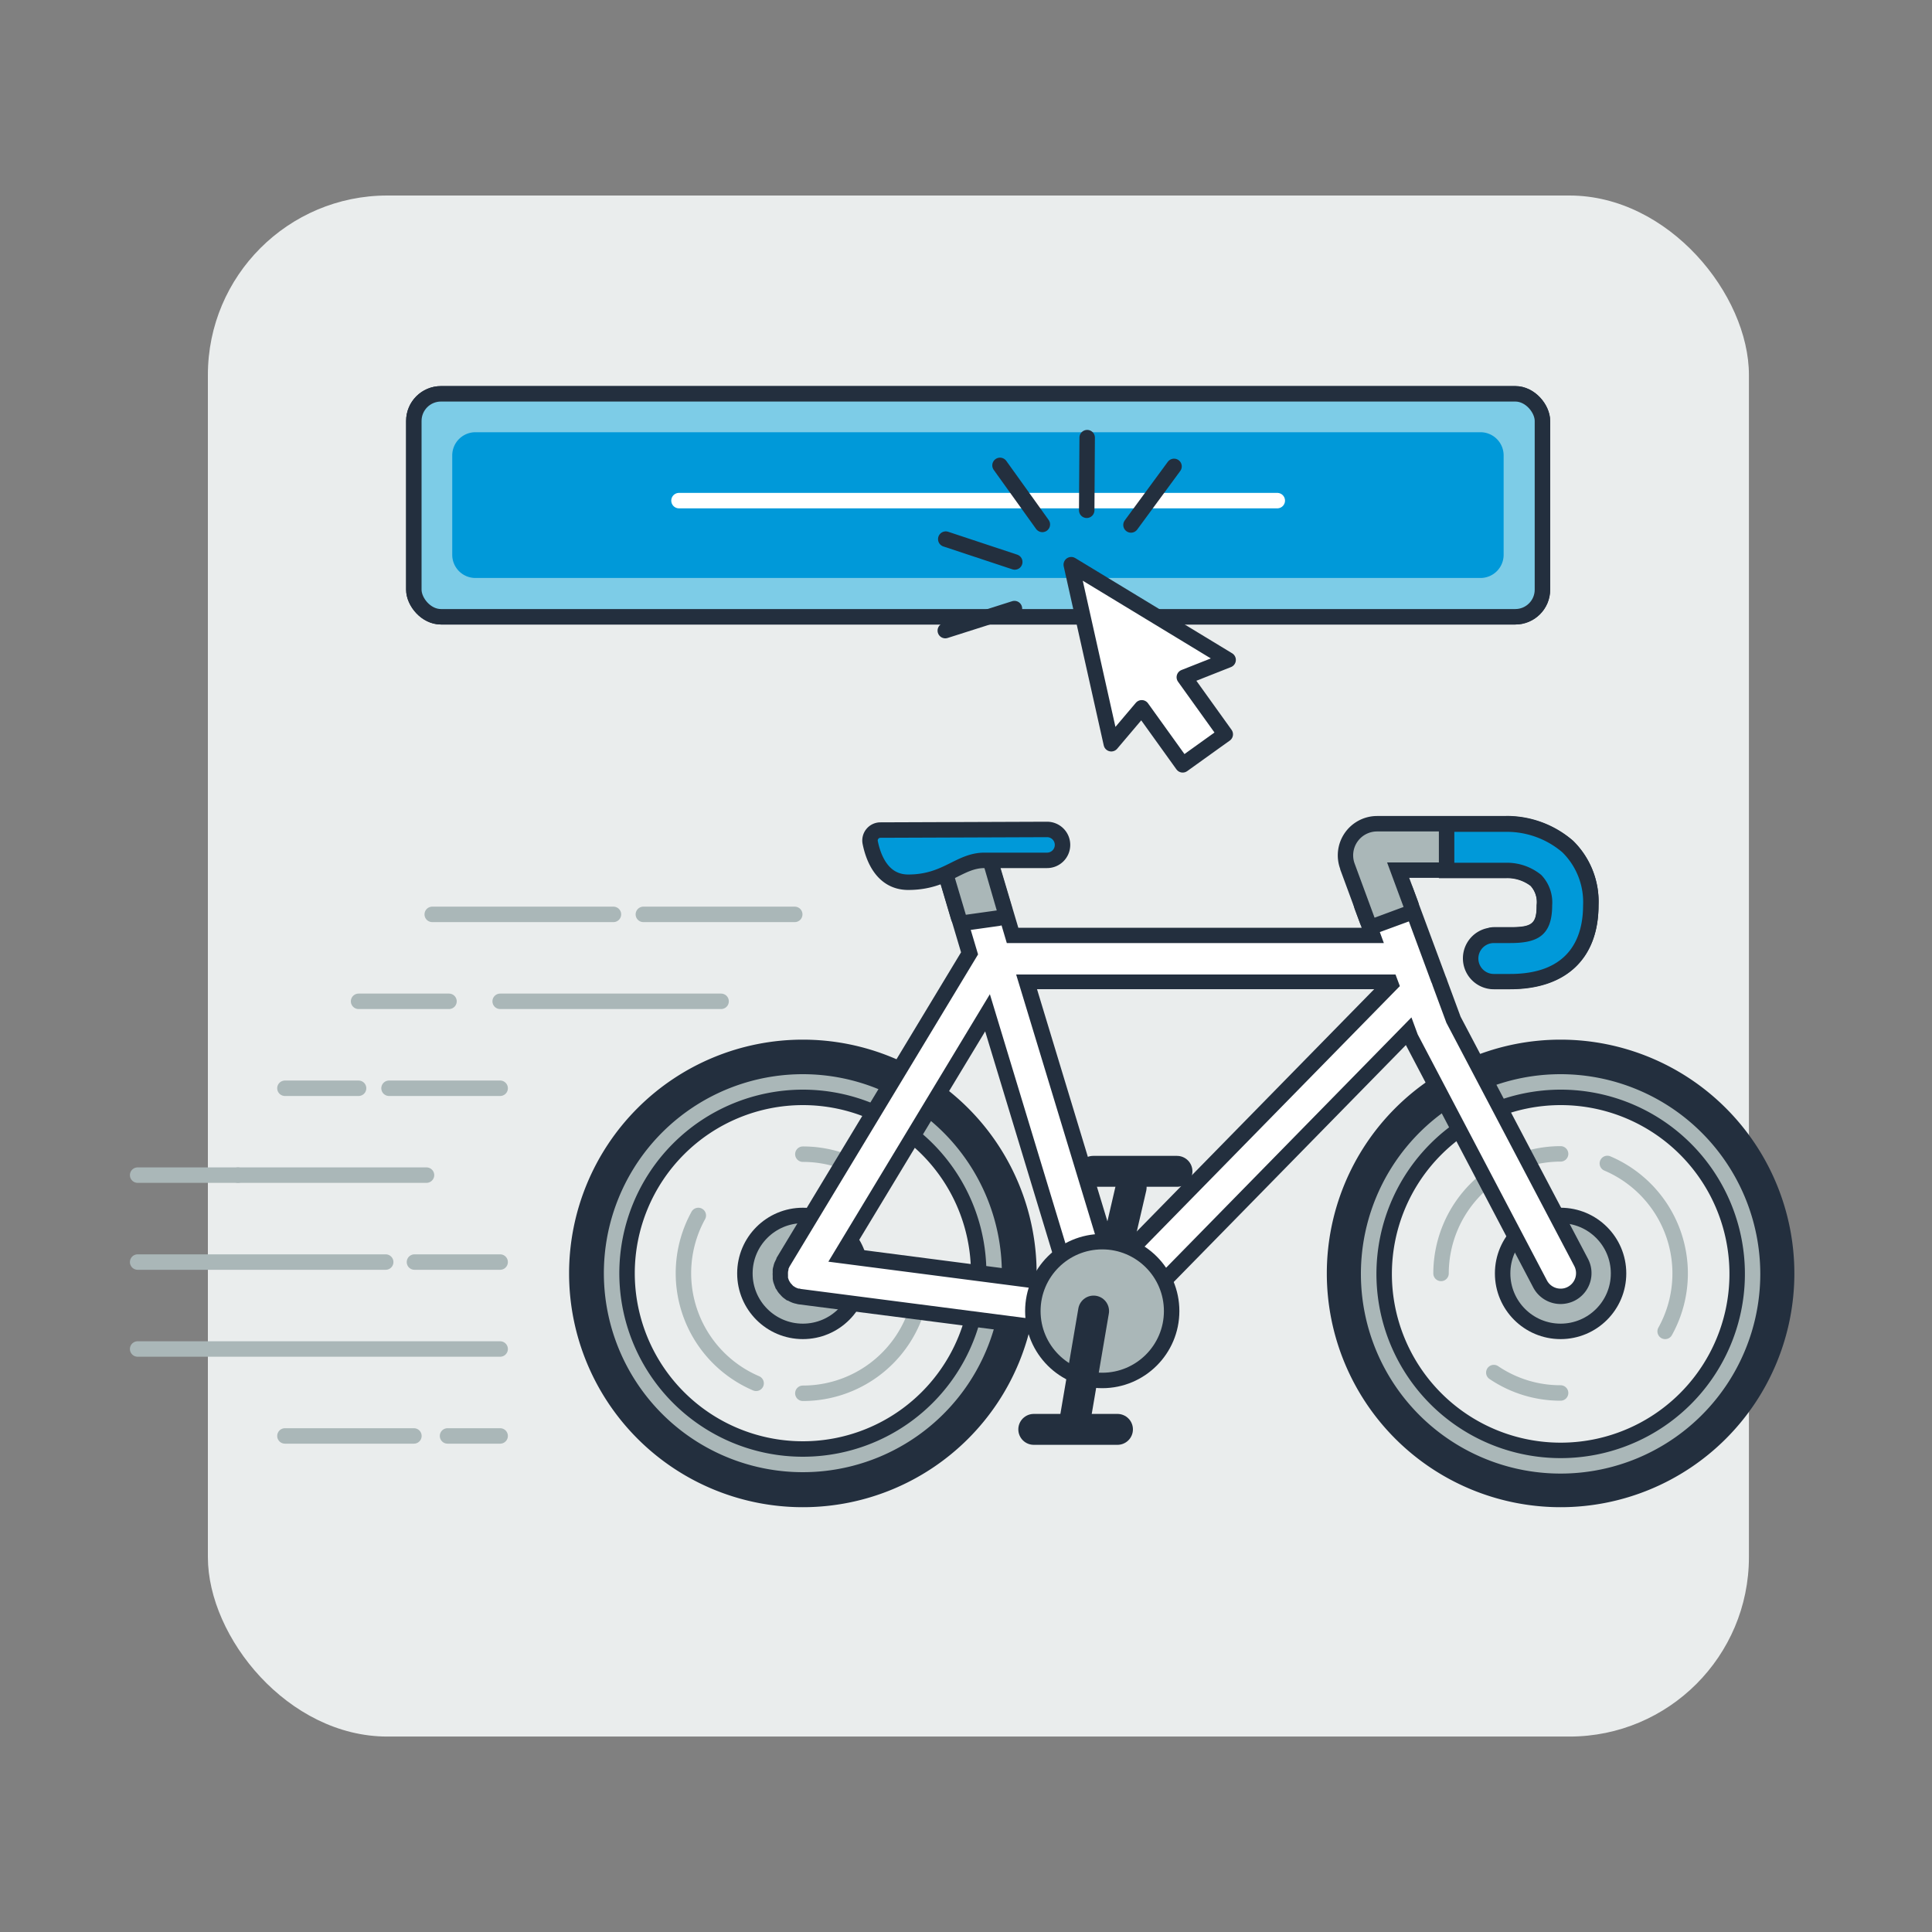 <svg xmlns="http://www.w3.org/2000/svg" viewBox="0 0 250 250"><rect x="0" y="0" width="250" height="250" fill="#808080" stroke="none"/><defs><style>.cls-1{fill:#eaeded;}.cls-2,.cls-7{fill:#aab7b8;}.cls-10,.cls-13,.cls-14,.cls-2,.cls-5,.cls-8,.cls-9{stroke:#232f3e;}.cls-12,.cls-14,.cls-15,.cls-2,.cls-3,.cls-5{stroke-linecap:round;}.cls-12,.cls-13,.cls-14,.cls-2,.cls-3{stroke-linejoin:round;}.cls-10,.cls-12,.cls-13,.cls-14,.cls-15,.cls-2,.cls-3,.cls-8,.cls-9{stroke-width:2px;}.cls-12,.cls-14,.cls-15,.cls-16,.cls-3{fill:none;}.cls-15,.cls-3{stroke:#aab7b8;}.cls-4{fill:#232f3e;}.cls-5,.cls-9{fill:#f90;}.cls-10,.cls-15,.cls-5,.cls-8,.cls-9{stroke-miterlimit:10;}.cls-5{stroke-width:4px;}.cls-13,.cls-6{fill:#fff;}.cls-11,.cls-8{fill:#0099d9;}.cls-10{fill:#7dcce7;}.cls-12{stroke:#fff;}</style></defs><title>Asset 7</title><g id="Layer_2" data-name="Layer 2"><g id="Layer_1-2" data-name="Layer 1"><rect class="cls-1" x="26.9" y="25.3" width="199.41" height="199.41" rx="23.22"/><path class="cls-2" d="M201.94,142a22.84,22.84,0,1,1-22.83,22.83A22.86,22.86,0,0,1,201.94,142m0-4a26.84,26.84,0,1,0,26.84,26.83A26.86,26.86,0,0,0,201.94,138Z"/><path class="cls-3" d="M215.47,172.28a15.45,15.45,0,0,0-.69-16.12,15.52,15.52,0,0,0-6.79-5.61M193.3,177.61a15.36,15.36,0,0,0,8.64,2.64m0-30.94h0a15.5,15.5,0,0,0-15.47,15.47"/><path class="cls-3" d="M90.36,157.28A15.49,15.49,0,0,0,97.84,179M112.53,152a15.35,15.35,0,0,0-8.64-2.65m0,30.94h0a15.46,15.46,0,0,0,15.47-15.47"/><circle class="cls-2" cx="201.94" cy="164.78" r="7.5"/><circle class="cls-2" cx="103.89" cy="164.78" r="7.5"/><path class="cls-2" d="M103.89,142a22.75,22.75,0,1,1-22.75,22.74A22.77,22.77,0,0,1,103.89,142m0-4a26.75,26.75,0,1,0,26.75,26.74A26.77,26.77,0,0,0,103.89,138Z"/><path class="cls-4" d="M103.89,138.53a26.25,26.25,0,1,1-26.25,26.25,26.28,26.28,0,0,1,26.25-26.25m0-4a30.25,30.25,0,1,0,30.25,30.25,30.26,30.26,0,0,0-30.25-30.25Z"/><path class="cls-4" d="M201.94,138.53a26.25,26.25,0,1,1-26.25,26.25,26.28,26.28,0,0,1,26.25-26.25m0-4a30.25,30.25,0,1,0,30.25,30.25,30.26,30.26,0,0,0-30.25-30.25Z"/><line class="cls-5" x1="144.63" y1="161.15" x2="146.37" y2="153.65"/><line class="cls-5" x1="141.46" y1="151.57" x2="152.3" y2="151.57"/><path class="cls-6" d="M142.63,172.66a2.76,2.76,0,0,1-.57-.06,2.64,2.64,0,0,1-.55.06,2.56,2.56,0,0,1-.39,0l-37.61-4.87-.26,0-.24-.06a3.42,3.42,0,0,1-.62-.27l-.09,0-.13-.1a2.69,2.69,0,0,1-.28-.22,1.7,1.7,0,0,1-.19-.19l-.2-.23a1.5,1.5,0,0,1-.15-.23c-.08-.14-.13-.21-.16-.28l-.09-.22a3.16,3.16,0,0,1-.11-.31c0-.1,0-.18,0-.26s0-.24,0-.32a2.26,2.26,0,0,1,0-.37,1.41,1.41,0,0,1,0-.2.17.17,0,0,1,0-.07c0-.11,0-.21.07-.32s0-.15.06-.21a1.54,1.54,0,0,1,.08-.19,3.26,3.26,0,0,1,.15-.32l24.15-40-3.25-10.91a3,3,0,0,1,2-3.74,2.91,2.91,0,0,1,.87-.13,3,3,0,0,1,2.87,2.13L131,121h46.6l-1.34-3.63a3,3,0,0,1,5.63-2.08l4.24,11.47a2.85,2.85,0,0,1,.16.43l1.75,4.75,16.53,31.42a3,3,0,0,1-1.26,4.05,3.07,3.07,0,0,1-1.39.34,3,3,0,0,1-2.66-1.6l-16.72-31.83a.61.61,0,0,1,0-.12l-.27-.72-37.47,38.24A3,3,0,0,1,142.63,172.66Zm-4.17-6.42L127.78,131,108.84,162.4Zm5.57-2.3L180,127.29l-.1-.26h-47Z"/><path class="cls-4" d="M125.06,109.51a2,2,0,0,1,1.92,1.42l3.3,11.1h48.79l-1.84-5a2,2,0,0,1,1.18-2.57,2.09,2.09,0,0,1,.69-.12,2,2,0,0,1,1.88,1.3l4.24,11.47a1.66,1.66,0,0,1,.15.39l1.79,4.84,16.55,31.48a2,2,0,0,1-.84,2.7,1.9,1.9,0,0,1-.92.23,2,2,0,0,1-1.78-1.07l-16.72-31.83-.81-2.2-38.58,39.37a2,2,0,0,1-1.43.61,2,2,0,0,1-.47-.06l-.09,0a2.05,2.05,0,0,1-.56.09l-.26,0-37.62-4.87-.17-.05a.58.58,0,0,1-.14,0,2.25,2.25,0,0,1-.45-.19h0l-.1-.08c-.07,0-.14-.09-.21-.15l-.13-.15-.13-.14s-.07-.11-.11-.17l-.09-.16a1.34,1.34,0,0,1-.07-.18l-.06-.18a1.77,1.77,0,0,1,0-.2,1.1,1.1,0,0,1,0-.18,1.22,1.22,0,0,1,0-.27.41.41,0,0,1,0-.11h0a2.61,2.61,0,0,1,.06-.27l0-.13.06-.12a1.79,1.79,0,0,1,.12-.24h0l24.35-40.32-3.38-11.34a2,2,0,0,1,1.91-2.58m18.51,56.33,37.54-38.31-.56-1.5H131.49l12.08,39.81m-3.7,1.59-11.78-38.85-20.9,34.61,32.68,4.24m-14.8-59.92h0a4.19,4.19,0,0,0-1.17.17,4,4,0,0,0-2.66,5l3.12,10.48-23.89,39.57a.56.56,0,0,0,0,.08c-.09.15-.14.29-.19.38s-.08.18-.11.27a1.92,1.92,0,0,0-.08.3,3.26,3.26,0,0,0-.1.42s0,.07,0,.11a2.62,2.62,0,0,0,0,.28,3.44,3.44,0,0,0,0,.47c0,.12,0,.24,0,.35a3.14,3.14,0,0,0,.07.41,2.86,2.86,0,0,0,.12.35,3.77,3.77,0,0,0,.15.38c0,.1.11.2.17.3a2.5,2.5,0,0,0,.47.63,3,3,0,0,0,.29.31c.13.12.27.21.36.28l.24.17.09,0a3.71,3.71,0,0,0,.83.36l.26.06a2.33,2.33,0,0,0,.38.08L141,173.62a3.91,3.91,0,0,0,.51,0,3.41,3.41,0,0,0,.55,0,3.66,3.66,0,0,0,.57,0,4,4,0,0,0,2.86-1.21l36.43-37.18,16.48,31.37a4,4,0,0,0,3.55,2.14,4.06,4.06,0,0,0,1.86-.46,4,4,0,0,0,1.67-5.4L189,131.56l-1.72-4.65a3.93,3.93,0,0,0-.2-.54L182.86,115a4,4,0,0,0-7.51,2.77l.85,2.28H131.77l-2.88-9.67a4,4,0,0,0-3.82-2.85ZM134.19,128h43.63L144.5,162l-10.31-34ZM110.48,161.6l17-28.14,9.58,31.59-26.58-3.45Z"/><path class="cls-7" d="M125,119.37a1,1,0,0,1-1-.71l-1.87-6.28a3,3,0,0,1,2-3.74,2.91,2.91,0,0,1,.87-.13,3,3,0,0,1,2.87,2.13l2,6.89a1,1,0,0,1-.11.82,1,1,0,0,1-.71.45l-4,.56Z"/><path class="cls-4" d="M125.06,109.51a2,2,0,0,1,1.92,1.42l2,6.88-4,.56-1.87-6.28a2,2,0,0,1,1.91-2.58m0-2a4.17,4.17,0,0,0-1.16.17,4,4,0,0,0-2.66,5l1.86,6.27a2,2,0,0,0,1.92,1.43,1.37,1.37,0,0,0,.28,0l4-.56a2,2,0,0,0,1.64-2.55l-2.05-6.88a4,4,0,0,0-3.83-2.85Z"/><path class="cls-8" d="M113.92,107.41A1.35,1.35,0,0,0,112.6,109c.4,2,1.57,5.16,4.93,5.16,4.92,0,6.58-2.83,9.87-2.83h8.09a2,2,0,0,0,2-2h0a2,2,0,0,0-2-2Z"/><path class="cls-7" d="M193.3,127a1,1,0,0,1-1-1v-4a1,1,0,0,1,1-1h2.13c3.43,0,4.42-.87,4.42-3.87a4.27,4.27,0,0,0-1.11-3.24,6.16,6.16,0,0,0-3.83-1.28h-14l1.63,4.41a1,1,0,0,1,0,.77,1,1,0,0,1-.56.52l-3.75,1.39a1.07,1.07,0,0,1-.35.06,1,1,0,0,1-.94-.66l-2.58-7a4.09,4.09,0,0,1,3.84-5.51h16.7a12,12,0,0,1,8,2.94,10,10,0,0,1,3,7.58c0,3.68-1.36,9.87-10.42,9.87Z"/><path class="cls-4" d="M194.89,107.64a11,11,0,0,1,7.29,2.66,9.05,9.05,0,0,1,2.67,6.86c0,4-1.64,8.87-9.42,8.87H193.3v-4h2.13c3.34,0,5.42-.82,5.42-4.87a5.15,5.15,0,0,0-1.43-4,7,7,0,0,0-4.51-1.56H179.49l2.13,5.76-3.75,1.39-2.58-7h0a3.09,3.09,0,0,1,2.91-4.16h16.7m0-2h-16.7a5.09,5.09,0,0,0-4.78,6.84l0,.06,2.56,6.94a2,2,0,0,0,1.88,1.31,1.87,1.87,0,0,0,.69-.13l3.76-1.38a2,2,0,0,0,1.18-2.57l-1.14-3.07h12.51a5,5,0,0,1,3.18,1,3.15,3.15,0,0,1,.8,2.51c0,2.41-.55,2.87-3.42,2.87H193.3a2,2,0,0,0-2,2v4a2,2,0,0,0,2,2h2.13c7.25,0,11.42-4,11.42-10.87a11,11,0,0,0-3.29-8.31,13.09,13.09,0,0,0-8.67-3.21Z"/><circle class="cls-2" cx="142.63" cy="169.65" r="8.98"/><line class="cls-5" x1="139.18" y1="183.32" x2="141.51" y2="169.65"/><line class="cls-5" x1="133.77" y1="184.96" x2="144.6" y2="184.96"/><rect class="cls-9" x="53.55" y="50.96" width="146.04" height="28.85" rx="3.51"/><rect class="cls-10" x="53.55" y="50.96" width="146.04" height="28.85" rx="3.51"/><path class="cls-11" d="M61.52,74.79h130.1a3,3,0,0,0,2.95-3V58.93a3,3,0,0,0-2.95-3H61.52a3,3,0,0,0-3,3V71.84A3,3,0,0,0,61.52,74.79Z"/><line class="cls-12" x1="87.86" y1="64.78" x2="165.28" y2="64.78"/><polygon class="cls-13" points="138.62 73.07 158.92 85.39 153.25 87.63 158.55 95.02 157.15 96.02 153.04 98.97 147.74 91.59 143.8 96.24 138.62 73.07"/><line class="cls-14" x1="129.4" y1="60.22" x2="134.88" y2="67.86"/><line class="cls-14" x1="131.31" y1="72.72" x2="122.38" y2="69.76"/><line class="cls-14" x1="131.27" y1="78.75" x2="122.32" y2="81.6"/><line class="cls-14" x1="146.35" y1="67.93" x2="151.92" y2="60.35"/><line class="cls-14" x1="140.62" y1="66.03" x2="140.68" y2="56.63"/><polyline class="cls-15" points="79.38 118.32 71.05 118.32 63.38 118.32 55.93 118.32"/><polyline class="cls-15" points="102.84 118.32 89.15 118.32 83.25 118.32"/><line class="cls-15" x1="58.1" y1="129.57" x2="46.4" y2="129.57"/><line class="cls-15" x1="93.31" y1="129.57" x2="64.72" y2="129.57"/><line class="cls-15" x1="46.4" y1="140.82" x2="36.87" y2="140.82"/><line class="cls-15" x1="64.72" y1="140.82" x2="50.34" y2="140.82"/><line class="cls-15" x1="30.8" y1="152.06" x2="17.81" y2="152.06"/><line class="cls-15" x1="55.19" y1="152.06" x2="30.8" y2="152.06"/><line class="cls-15" x1="49.91" y1="163.31" x2="17.81" y2="163.31"/><line class="cls-15" x1="64.72" y1="163.31" x2="53.63" y2="163.31"/><polyline class="cls-15" points="64.72 174.56 33.26 174.56 29.85 174.56 17.81 174.56"/><line class="cls-15" x1="53.56" y1="185.81" x2="36.87" y2="185.81"/><line class="cls-15" x1="64.72" y1="185.81" x2="57.91" y2="185.81"/><path class="cls-11" d="M193.3,127a3,3,0,0,1,0-6h2.12c3.43,0,4.43-.87,4.43-3.87a4.23,4.23,0,0,0-1.1-3.22,6,6,0,0,0-3.86-1.3h-7.7v-6h7.69a12.06,12.06,0,0,1,8,2.94,10,10,0,0,1,3,7.58c0,3.68-1.36,9.87-10.43,9.87Z"/><path class="cls-4" d="M194.88,107.64a11.06,11.06,0,0,1,7.3,2.66,9.05,9.05,0,0,1,2.67,6.86c0,4-1.64,8.87-9.43,8.87H193.3a2,2,0,0,1,0-4h2.12c3.35,0,5.43-.82,5.43-4.87a5.13,5.13,0,0,0-1.41-3.94,7,7,0,0,0-4.55-1.58h-6.7v-4h6.69m0-2h-8.69v8h8.68a5,5,0,0,1,3.19,1,3.13,3.13,0,0,1,.79,2.5c0,2.41-.55,2.87-3.43,2.87H193.3a4,4,0,0,0,0,8h2.12c7.26,0,11.43-4,11.43-10.87a11,11,0,0,0-3.29-8.31,13.11,13.11,0,0,0-8.68-3.21Z"/><rect class="cls-16" width="250" height="250"/></g></g></svg>